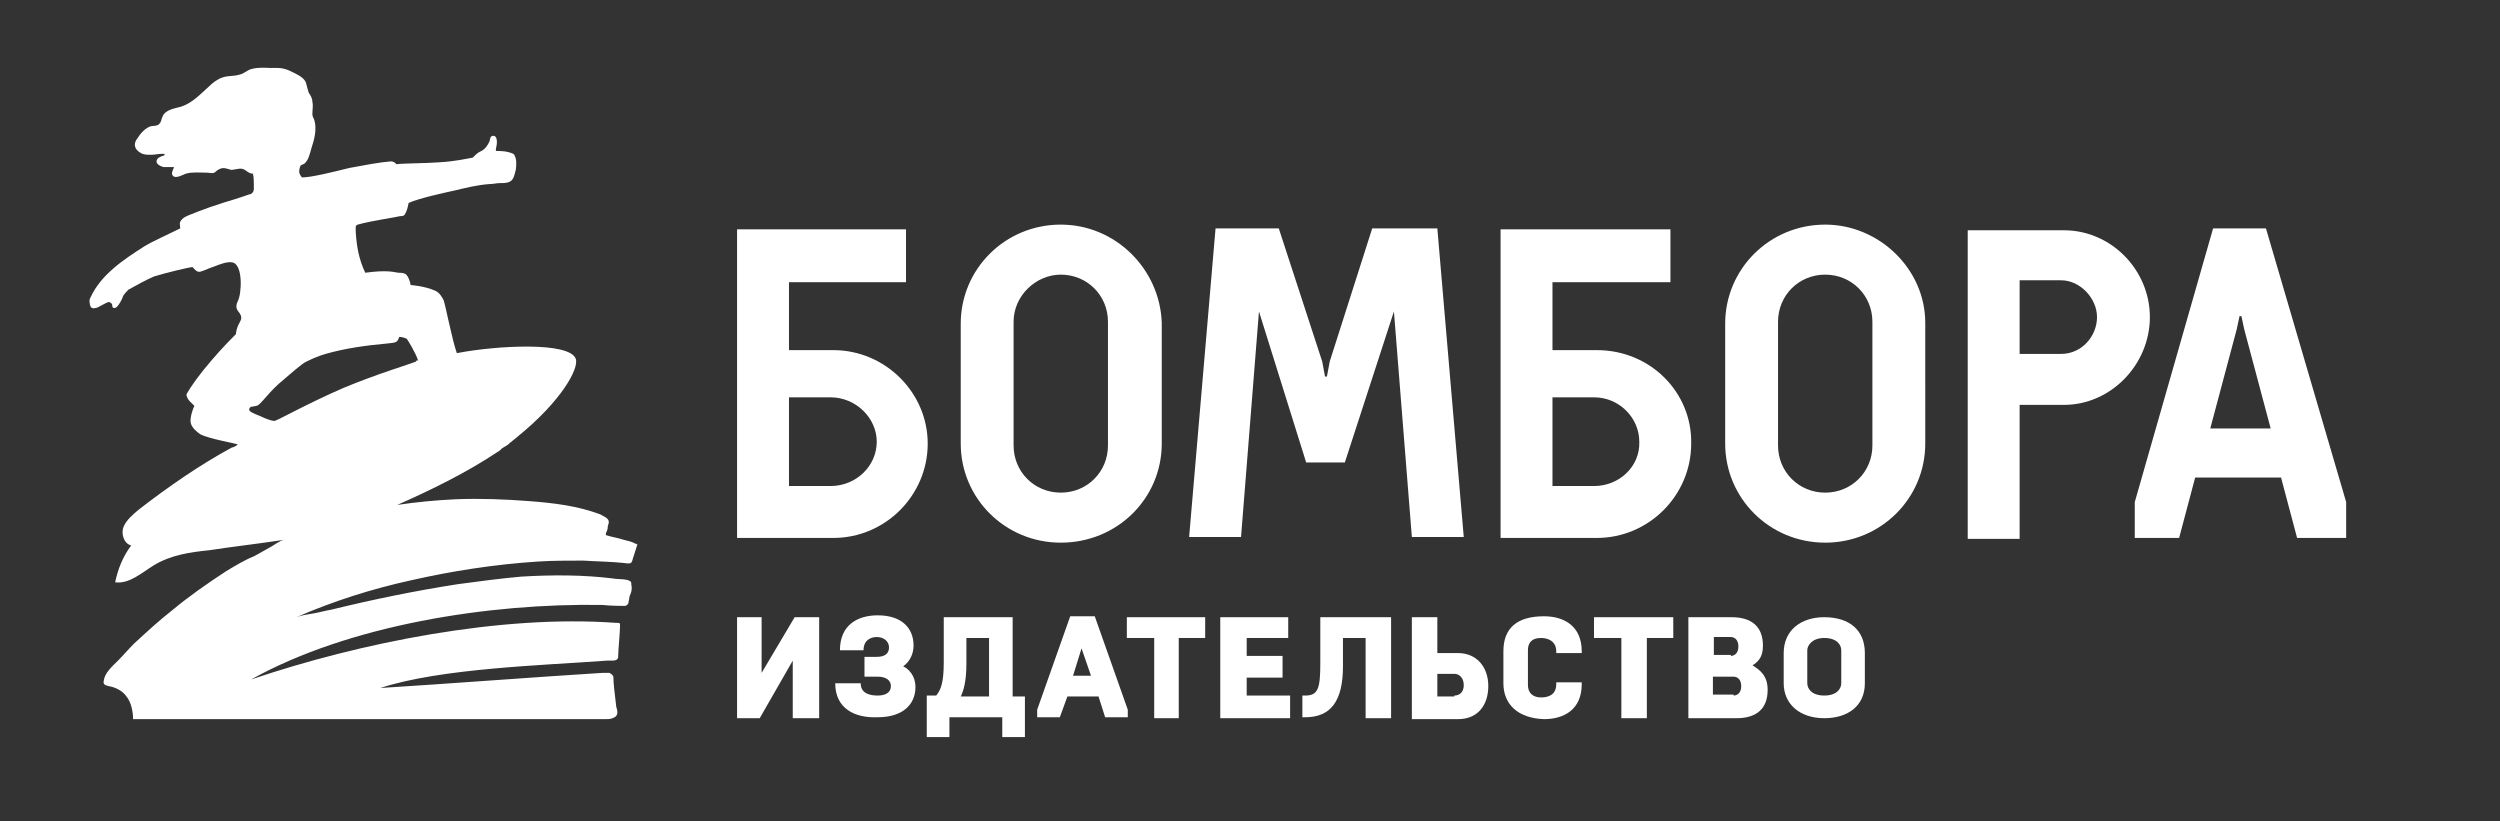 <?xml version="1.0" encoding="UTF-8"?> <svg xmlns="http://www.w3.org/2000/svg" xmlns:xlink="http://www.w3.org/1999/xlink" version="1.1" id="Layer_1" x="0px" y="0px" width="264.9px" height="87px" viewBox="0 0 264.9 87" style="enable-background:new 0 0 264.9 87;" xml:space="preserve"><rect x="0" y="0" width="264.9" height="87" fill="#333333" stroke="none"/> <style type="text/css"> .st0{fill:#FFFFFF;} </style> <g> <path class="st0" d="M30.4,7.6c-0.3-0.1-0.6-0.2-0.9-0.2c-0.2,0-0.5,0-0.8,0c-0.3,0-1.1-0.1-1.9,0.1c0,0,0,0,0,0H30.4z"></path> <path class="st0" d="M168.9,51.5h-4.4v-9.4h4.4c2.7,0,4.8,2.2,4.8,4.7C173.8,49.4,171.6,51.5,168.9,51.5 M169.2,37.1L169.2,37.1 h-4.7v-7.2h12.5v-5.6h-18v32.7h10.2c5.5,0,10-4.5,10-10C179.3,41.6,174.9,37.1,169.2,37.1 M198.4,47.2L198.4,47.2c0,2.8-2.2,5-5,5 c-2.8,0-5-2.2-5-5V34.1c0-2.8,2.2-5,5-5c2.8,0,5,2.2,5,5V47.2z M193.4,23.8L193.4,23.8c-5.9,0-10.6,4.7-10.6,10.5v12.7 c0,5.8,4.7,10.5,10.6,10.5c5.9,0,10.6-4.7,10.6-10.5V34.2C204,28.5,199.1,23.8,193.4,23.8 M145.4,24.2L145.4,24.2l-4.5,14.1 l-0.3,1.6h-0.2l-0.3-1.6l-4.6-14.1h-6.7L126,56.9h5.5l1.9-23.9l5,16h4.1l5.2-16l1.9,23.9h5.5l-2.8-32.7H145.4z M218.4,37.5 L218.4,37.5H214v-7.8h4.4c2,0,3.8,1.9,3.8,3.9C222.2,35.6,220.6,37.5,218.4,37.5 M227.8,33.6L227.8,33.6c0-5-4.1-9.2-9.1-9.2h-10.2 v32.7h5.5V42.9h4.7C223.7,42.9,227.8,38.6,227.8,33.6 M117.4,47.2L117.4,47.2c0,2.8-2.2,5-5,5c-2.8,0-5-2.2-5-5V34.1 c0-2.8,2.4-5,5-5c2.8,0,5,2.2,5,5V47.2z M112.4,23.8L112.4,23.8c-5.9,0-10.6,4.7-10.6,10.5v12.7c0,5.8,4.7,10.5,10.6,10.5 c6,0,10.7-4.7,10.7-10.5V34.2C122.9,28.5,118.2,23.8,112.4,23.8 M88,51.5L88,51.5h-4.4v-9.4H88c2.7,0,4.9,2.2,4.9,4.7 C92.9,49.4,90.7,51.5,88,51.5 M88.3,37.1L88.3,37.1h-4.7v-7.2H96v-5.6H78.1v32.7h10.2c5.5,0,10-4.5,10-10 C98.3,41.6,93.8,37.1,88.3,37.1 M234.2,45.4L234.2,45.4l2.8-10.5l0.3-1.4h0.2l0.3,1.4l2.8,10.5H234.2z M240.1,24.2L240.1,24.2h-5.6 l-8.3,29v3.8h4.7l1.7-6.4h9.1l1.7,6.4h5.2v-3.8L240.1,24.2z"></path> <polygon class="st0" points="78.1,65.4 80.7,65.4 80.7,71.3 84.2,65.4 86.8,65.4 86.8,76.1 84,76.1 84,70 80.5,76.1 78.1,76.1 "></polygon> <path class="st0" d="M88.5,72.4h2.7c0,1.1,1,1.3,1.8,1.3c0.8,0,1.4-0.3,1.4-1c0-0.6-0.5-1-1.4-1h-1.4v-2.1h1.3c0.8,0,1.3-0.3,1.3-1 c0-0.6-0.5-1.1-1.3-1.1c-0.6,0-1.4,0.3-1.4,1.4h-2.5c0-2.7,1.9-3.7,4-3.7c2.6,0,3.8,1.4,3.8,3.2c0,1-0.5,1.8-1.1,2.2 c0.6,0.3,1.3,1,1.3,2.2c0,1.9-1.4,3.2-4,3.2C90.6,76.1,88.5,75.1,88.5,72.4"></path> <path class="st0" d="M98.2,73.7h1c0.5-0.6,0.8-1.4,0.8-3.5v-4.8h7.3v8.4h1.3v4.3h-2.4v-2.1h-5.6v2.1h-2.4V73.7z M104.8,73.7 L104.8,73.7v-6.1h-2.4v2.7c0,1.9-0.3,2.9-0.6,3.5h3V73.7z"></path> <path class="st0" d="M116.4,73.8h-3.3l-0.8,2.2h-2.4v-0.8l3.5-9.9h2.6l3.5,9.9v0.8h-2.4L116.4,73.8z M113.7,71.6L113.7,71.6h1.9 l-1-2.9L113.7,71.6z"></path> <polygon class="st0" points="122.3,67.6 119.4,67.6 119.4,65.4 127.7,65.4 127.7,67.6 124.9,67.6 124.9,76.1 122.3,76.1 "></polygon> <polygon class="st0" points="129.3,65.4 136.5,65.4 136.5,67.6 132.1,67.6 132.1,69.5 135.9,69.5 135.9,71.8 132.1,71.8 132.1,73.7 136.7,73.7 136.7,76.1 129.3,76.1 "></polygon> <path class="st0" d="M138,73.7h0.3c1.4,0,1.6-0.8,1.6-3.5v-4.8h7.5v10.7h-2.7v-8.5h-2.4v3c0,3.7-1.3,5.4-4,5.4H138V73.7z"></path> <path class="st0" d="M149.6,65.4h2.7v3.8h2.2c1.9,0,3.2,1.4,3.2,3.5c0,2-1.1,3.5-3.2,3.5h-4.9V65.4z M154.1,73.7L154.1,73.7 c0.5,0,1-0.3,1-1.1c0-0.8-0.5-1.2-1-1.2h-1.8v2.4H154.1z"></path> <path class="st0" d="M159.3,72.4V69c0-2.4,1.4-3.7,4.3-3.7c2.2,0,4,1.1,4,3.7v0.2h-2.7V69c0-1-0.8-1.4-1.6-1.4 c-1,0-1.4,0.5-1.4,1.3v3.7c0,0.8,0.5,1.3,1.4,1.3c0.8,0,1.6-0.3,1.6-1.4v-0.2h2.7v0.2c0,2.7-1.9,3.7-4,3.7 C160.8,76.1,159.3,74.6,159.3,72.4"></path> <polygon class="st0" points="171.8,67.6 168.9,67.6 168.9,65.4 177.3,65.4 177.3,67.6 174.5,67.6 174.5,76.1 171.8,76.1 "></polygon> <path class="st0" d="M178.9,65.4h4.6c2.1,0,3.3,1,3.3,3c0,1-0.3,1.6-1.1,2.1c0.8,0.5,1.6,1.1,1.6,2.6c0,2.1-1.3,3-3.3,3h-5.1V65.4z M183.4,69.5L183.4,69.5c0.3,0,0.8-0.2,0.8-1c0-0.8-0.5-1-0.8-1h-1.8v1.9H183.4z M183.7,73.7L183.7,73.7c0.3,0,0.8-0.2,0.8-1 c0-0.8-0.5-1-0.8-1h-2.2v1.9H183.7z"></path> <path class="st0" d="M189,72.4v-3.2c0-2.4,1.8-3.8,4.3-3.8c2.7,0,4.3,1.4,4.3,3.8v3.2c0,2.4-1.8,3.7-4.3,3.7 C190.7,76.1,189,74.6,189,72.4 M195.1,72.4L195.1,72.4v-3.5c0-0.6-0.5-1.3-1.8-1.3c-1.3,0-1.8,0.8-1.8,1.3v3.5 c0,0.6,0.5,1.3,1.8,1.3C194.6,73.7,195.1,73,195.1,72.4"></path> <path class="st0" d="M67.5,57.7C67.5,57.6,67.5,57.6,67.5,57.7c-0.1-0.1-0.1-0.1-0.2-0.1c-0.3-0.2-0.8-0.3-1.2-0.4 c-0.6-0.2-1.3-0.3-1.9-0.5c0,0,0-0.1,0-0.1c0,0,0-0.1,0-0.1c0.1-0.2,0.2-0.4,0.2-0.7c0-0.1,0.1-0.3,0.1-0.4 c0.1-0.5-0.6-0.7-0.9-0.9c-2.4-0.9-4.9-1.2-7.5-1.4c-2.6-0.2-5.2-0.3-7.8-0.2c-2.1,0.1-4.2,0.3-6.2,0.6c3.6-1.6,7.3-3.4,10.6-5.6 c0.2-0.1,0.3-0.2,0.5-0.4c0.2-0.1,0.3-0.2,0.5-0.3c0.2-0.1,0.3-0.3,0.5-0.4c0.2-0.2,0.4-0.3,0.6-0.5c4.7-3.8,6.6-7.3,6.2-8.3 c-0.7-1.8-8.3-1.4-12.5-0.6c0,0-0.1,0-0.1,0c-0.5-1.4-1.2-5.1-1.4-5.6c-0.1-0.2-0.4-0.8-0.9-1c-1.1-0.5-2.6-0.6-2.6-0.6 c0-0.3-0.3-1.1-0.6-1.2c-0.2-0.1-0.5-0.1-0.7-0.1c-0.6-0.1-1.3-0.3-3.5,0c-0.7-1.5-0.9-2.8-1-4.2c0-0.6-0.1-0.8,0.2-0.9 c1.4-0.4,4.2-0.8,4.5-0.9c0.2,0,0.4,0,0.5-0.2c0.2-0.3,0.3-0.7,0.4-1.2c1.1-0.5,3.9-1.1,4.8-1.3c1.3-0.3,2.4-0.6,3.8-0.7 c0.4,0,0.7-0.1,1.1-0.1c0.4,0,0.8,0,1.1-0.2c0.3-0.2,0.4-0.6,0.5-1c0.1-0.3,0.1-0.7,0.1-1c0-0.3-0.1-0.7-0.3-0.9 C53.7,16,53.1,16,52.7,16c-0.2,0-0.2,0-0.1-0.5c0.1-0.4,0.1-1.2-0.4-1.1c-0.2,0-0.3,0.3-0.3,0.5c-0.2,0.5-0.5,0.9-0.9,1.1 c-0.2,0.1-0.4,0.2-0.6,0.4c-0.1,0.1-0.2,0.2-0.3,0.3c-0.6,0.1-1.8,0.4-3.6,0.5c-1.2,0.1-3.7,0.1-4.5,0.2c0,0-0.2-0.3-0.6-0.3 c-1.2,0.1-2.8,0.4-4.4,0.7c-1.6,0.4-4,1-5,1c-0.1-0.1-0.3-0.4-0.3-0.6c0-0.3,0.1-0.6,0.2-0.7c0.2-0.1,0.3-0.1,0.4-0.2 c0.4-0.4,0.5-0.9,0.7-1.6c0.3-0.9,0.6-2,0.3-3c-0.1-0.2-0.2-0.4-0.2-0.6c0-0.5,0.1-0.9,0-1.3c0-0.4-0.2-0.7-0.4-1 c-0.1-0.4-0.2-0.7-0.3-1.1c-0.3-0.6-1.1-0.9-1.7-1.2c-0.4-0.2-0.9-0.3-1.3-0.3c-0.2,0-0.5,0-0.8,0c-0.3,0-1.1-0.1-1.9,0.1 c-0.5,0.1-0.8,0.5-1.3,0.6c-0.6,0.2-1.2,0.1-1.8,0.3c-0.6,0.2-1.1,0.6-1.5,1c-0.9,0.8-1.7,1.7-2.9,2.1c-0.7,0.2-1.7,0.3-2,1.1 c-0.1,0.2-0.1,0.5-0.3,0.7c-0.2,0.3-0.7,0.2-1,0.3c-0.5,0.2-1,0.7-1.3,1.2c-0.5,0.6-0.4,1.2,0.3,1.6c0.3,0.2,0.7,0.2,1.1,0.2 c0.4,0,0.8-0.1,1.2-0.1c0.1,0,0.1,0,0.2,0c0.1,0.1,0,0.2-0.1,0.2c-0.3,0.1-0.6,0.2-0.7,0.5c-0.1,0.4,0.4,0.6,0.7,0.7 c0.3,0,0.6,0,0.9,0c0.1,0,0.1,0,0.2,0c0.1,0.1-0.1,0.2-0.1,0.4c-0.1,0.1-0.1,0.4,0,0.5c0.3,0.4,1.1-0.1,1.4-0.2 c0.7-0.2,1.6-0.1,2.3-0.1c0.2,0,0.5,0.1,0.7,0c0.2-0.1,0.3-0.3,0.6-0.4c0.4-0.2,0.8,0,1.2,0.1c0.4,0,0.8-0.2,1.2-0.1 c0.4,0.1,0.6,0.5,1.1,0.5c0.1,0.4,0.1,0.8,0.1,1.6c0,0.4-0.3,0.6-0.5,0.6c-0.3,0.1-0.8,0.3-2.8,0.9c-1.9,0.6-3.9,1.4-4,1.5 c-0.2,0.1-0.4,0.3-0.5,0.5c-0.1,0.2,0,0.5,0,0.7c-1.2,0.6-2.8,1.3-3.8,1.9c-2.2,1.4-4.6,3-5.7,5.4c-0.2,0.3-0.1,0.7,0,1 c0.2,0.3,0.6,0.1,0.7,0.1c0.6-0.3,0.9-0.5,1.2-0.6c0.1,0,0.4,0.1,0.4,0.4c0,0.3,0.3,0.3,0.5,0.1c0.2-0.2,0.5-0.7,0.6-1 c0-0.2,0.5-0.7,0.6-0.8c0.9-0.5,1.8-1,2.7-1.4c1.3-0.4,3.8-1,4.1-1c0.2,0.2,0.4,0.5,0.7,0.5c0.3,0,0.8-0.3,1.7-0.6 c0.5-0.2,1.3-0.5,1.8-0.4c1.2,0.2,1,3.4,0.6,4.1c-0.4,0.8,0.1,1.1,0.2,1.3c0.5,0.8-0.3,0.9-0.4,2.2c-0.4,0.4-1.4,1.4-2.6,2.8 c-1.3,1.5-2.2,2.8-2.6,3.5c0,0.1-0.1,0.2,0,0.3c0.1,0.4,0.5,0.7,0.8,1c-0.2,0.4-0.4,1.1-0.4,1.4c-0.1,0.6,0.3,1.1,1,1.6 c0.9,0.5,3.9,1,4,1.1c-0.1,0.1-0.3,0.2-0.5,0.3c0,0-0.1,0-0.1,0c-3.5,1.9-6.8,4.2-9.9,6.6c-0.6,0.5-1.3,1.1-1.6,1.8s0,1.8,0.8,2 c-0.9,1.2-1.4,2.5-1.7,3.9c1.5,0.2,2.8-1,4.1-1.8c1.8-1.1,3.9-1.4,5.9-1.6c2.6-0.4,5.3-0.7,7.9-1.1c-0.5,0.1-1.1,0.6-1.5,0.8 c-0.5,0.3-1.1,0.6-1.6,0.9C26,59.3,25,59.9,24,60.5c-2,1.3-4,2.7-5.8,4.2c-1.4,1.1-2.7,2.3-4,3.5c-0.6,0.6-1.1,1.2-1.7,1.8 c-0.6,0.6-1.4,1.3-1.5,2.1c-0.1,0.4,0.1,0.5,0.5,0.6c0.7,0.1,1.5,0.5,1.9,1.1c0.5,0.6,0.7,1.6,0.7,2.4c16.7,0,33.4,0,50.1,0 c0.2,0,0.5,0,0.7-0.1c0.6-0.2,0.6-0.6,0.4-1.2h0c-0.2-1.7-0.3-2.5-0.3-3.1c0-0.3-0.3-0.4-0.4-0.5c0,0-0.2,0-0.4,0 c-0.1,0-0.3,0-0.4,0c-6.5,0.4-17,1.2-23.5,1.6c6.4-2.1,17.3-2.4,24-2.9c0.1,0,0.1,0,0.2,0c0.1,0,0.2,0,0.4,0c0.3,0,0.6-0.1,0.6-0.4 c0-0.7,0.2-2.6,0.2-3.3c0-0.2,0-0.3-0.2-0.3c0,0,0,0,0,0c0,0-0.1,0-0.2,0c0,0,0,0,0,0c-12.2-0.9-27.2,2.1-38.7,6 c10.4-5.8,25.3-8.1,37.2-7.9c1,0.1,2,0.1,2.4,0.1c0.2,0,0.4-0.2,0.4-0.4c0-0.1,0.1-0.4,0.1-0.6c0.2-0.4,0.3-0.8,0.2-1.2 c0-0.2,0-0.3-0.1-0.4c-0.4-0.3-1.4-0.2-1.8-0.3c-3.2-0.4-6.5-0.4-9.8-0.2c-2.2,0.2-4.5,0.5-6.7,0.8c-4.5,0.7-8.9,1.6-13.4,2.7 c-0.6,0.1-1.3,0.3-1.9,0.4c-0.6,0.1-1.3,0.2-1.8,0.4c3.9-1.7,8-3,12.1-3.9c4.4-1,8.9-1.7,13.5-2c1.6-0.1,3.2-0.1,4.8-0.1 c1.5,0.1,3.1,0.1,4.7,0.3c0.3,0,0.4,0,0.5-0.3c0.1-0.4,0.3-0.9,0.5-1.6C67.6,57.6,67.6,57.7,67.5,57.7 M29.1,44.6 c-0.4,0-1.1-0.3-1.5-0.5c-0.8-0.3-1.2-0.5-1.2-0.7c0-0.2,0.2-0.3,0.2-0.3c0.2,0,0.5-0.1,0.6-0.1c0.4-0.1,1-1.1,2.3-2.3 c1.3-1.1,2.5-2.2,3-2.4c0.6-0.3,1.3-0.6,2-0.8c2.1-0.6,4.3-0.9,6.5-1.1c1-0.1,1.1-0.1,1.3-0.7c0.3,0,0.6,0.1,0.8,0.2 c0.1,0.1,1,1.6,1.2,2.3c-0.1,0-0.1,0-0.2,0c0,0,0,0,0,0.1c-0.7,0.3-4.1,1.3-7.7,2.8C32.7,42.7,29.3,44.6,29.1,44.6"></path> </g> </svg> 